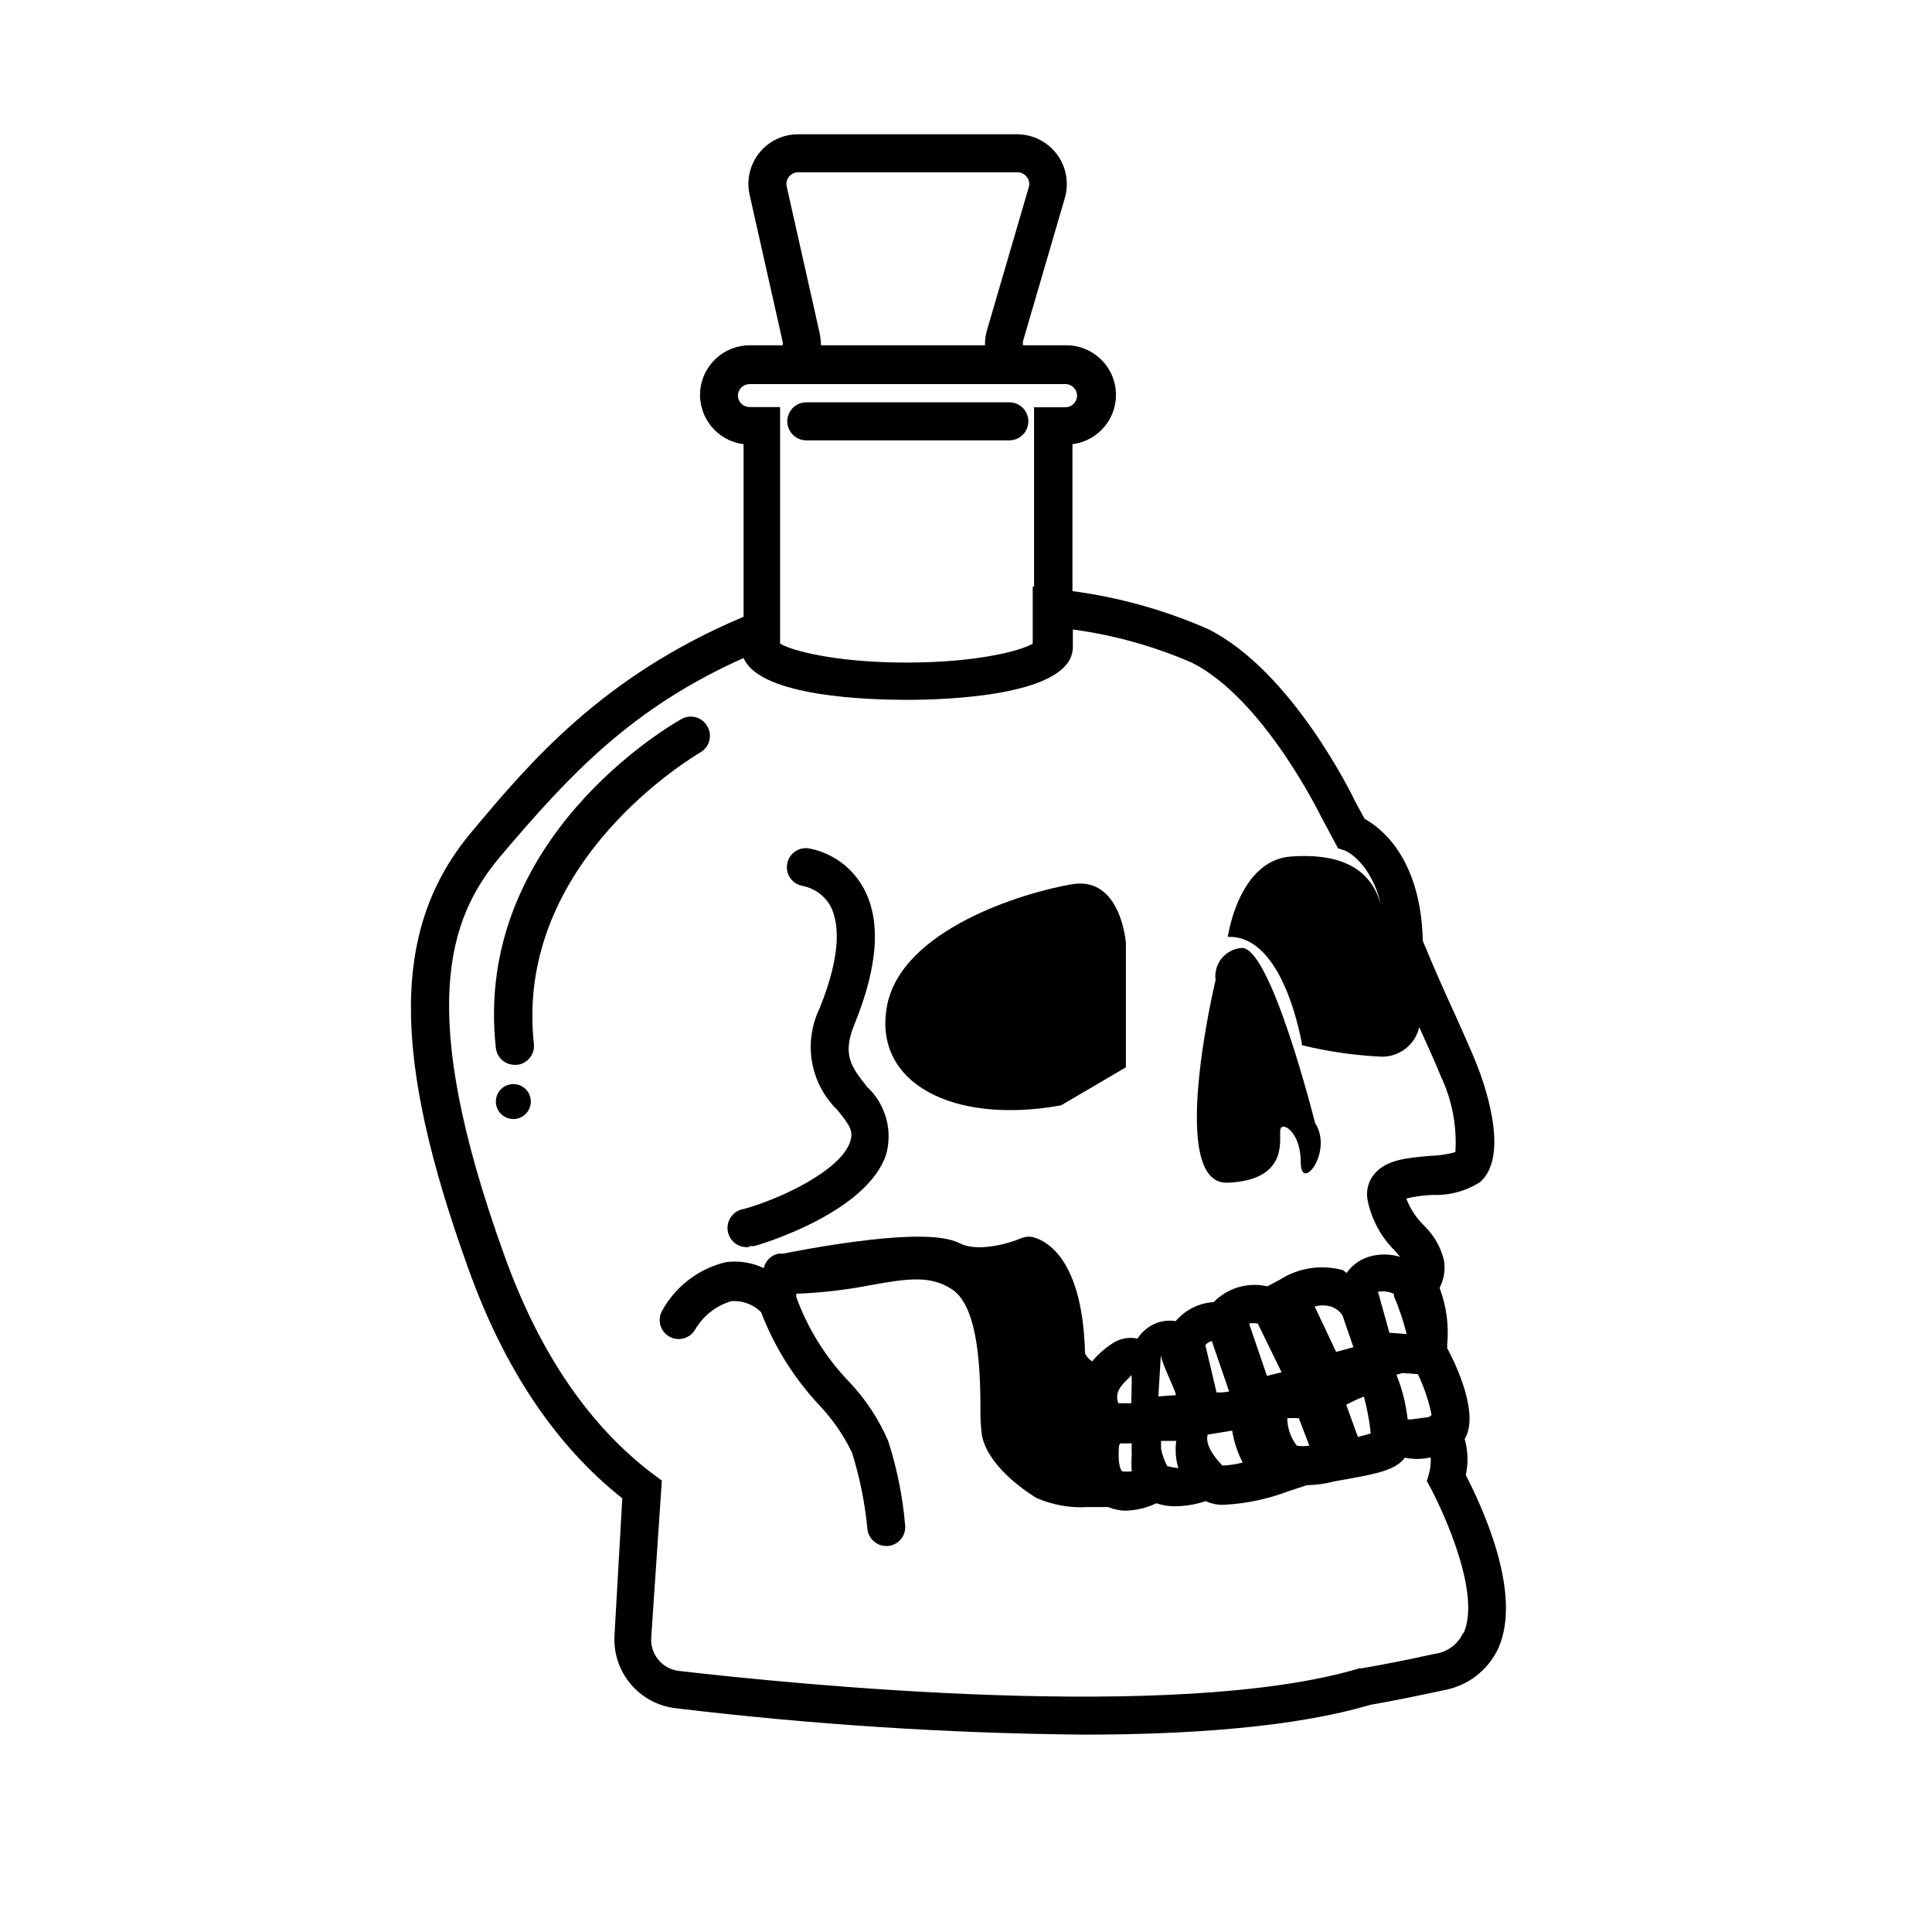 <?xml version="1.0" encoding="UTF-8"?>
<!-- Uploaded to: SVG Repo, www.svgrepo.com, Generator: SVG Repo Mixer Tools -->
<svg fill="#000000" width="800px" height="800px" version="1.1" viewBox="144 144 512 512" xmlns="http://www.w3.org/2000/svg">
 <g>
  <path d="m342.56 474.21c0.469 0.066 0.945 0.066 1.414 0 3.023-0.855 29.625-9.117 34.812-24.082 0.922-3.195 0.941-6.582 0.051-9.785s-2.652-6.094-5.09-8.352c-3.93-5.039-6.75-8.312-3.273-16.625 6.348-15.617 7.106-27.859 2.117-36.477h-0.004c-3.07-5.309-8.324-8.992-14.355-10.078-2.723-0.359-5.231 1.52-5.644 4.231-0.422 2.742 1.445 5.305 4.184 5.746 2.984 0.602 5.578 2.43 7.152 5.039 2.215 3.981 3.527 11.992-2.769 27.508-2.117 4.398-2.797 9.352-1.949 14.16 0.852 4.809 3.188 9.23 6.684 12.641 3.375 4.133 4.383 5.691 3.375 8.516-2.57 7.609-18.59 15.113-28.113 17.734-2.781 0.402-4.711 2.984-4.305 5.766 0.402 2.785 2.984 4.711 5.766 4.309z"/>
  <path d="m425.19 436.93 17.18-10.078v-32.949s-1.258-17.785-14.309-15.566c-13.047 2.215-45.344 12.09-49.02 32.395-3.676 20.301 17.535 31.387 46.148 26.199z"/>
  <path d="m469.32 457.43c16.223-0.656 13.652-11.438 13.957-13.957 0.301-2.519 5.441 0.301 5.441 8.566 0 8.262 8.715-2.871 3.777-10.48 0 0-12.043-48.164-19.801-46.301-2 0.238-3.816 1.27-5.051 2.859-1.23 1.594-1.77 3.613-1.5 5.606 0 0-13.047 54.359 3.176 53.707z"/>
  <path d="m331.53 336.62c-0.621-1.199-1.695-2.094-2.984-2.492-1.289-0.398-2.68-0.262-3.867 0.375-2.266 1.258-55.418 31.488-49.273 87.211v-0.004c0.285 2.566 2.457 4.5 5.039 4.484h0.555c1.328-0.137 2.547-0.801 3.391-1.84 0.84-1.039 1.234-2.371 1.094-3.699-5.344-48.871 43.629-76.883 43.98-77.184 1.188-0.633 2.074-1.711 2.461-2.996 0.387-1.289 0.246-2.676-0.395-3.856z"/>
  <path d="m279.99 431.29c-1.871 0.02-3.547 1.164-4.246 2.894-0.703 1.734-0.293 3.719 1.035 5.035s3.32 1.703 5.047 0.984c1.723-0.723 2.848-2.41 2.848-4.277 0-1.238-0.496-2.426-1.375-3.297-0.879-0.871-2.07-1.352-3.309-1.34z"/>
  <path d="m532.45 534.87c0.699-3.148 0.594-6.422-0.301-9.52 0.156-0.242 0.289-0.496 0.402-0.758 2.922-6.297-2.016-17.734-5.039-23.328v0.004c0.023-0.285 0.023-0.574 0-0.859 0.504-5.125-0.184-10.297-2.016-15.113 1.191-2.258 1.598-4.844 1.16-7.356-0.871-3.543-2.742-6.762-5.391-9.27-2.016-1.996-3.582-4.402-4.586-7.055 2.316-0.547 4.68-0.867 7.055-0.957 4.434 0.18 8.816-1.016 12.543-3.426 8.211-7.305 0.555-27.508-1.059-31.488-1.613-3.981-3.375-7.859-5.492-12.594-2.672-5.844-5.644-12.445-8.664-19.801-0.504-21.766-10.934-29.875-15.418-32.344l-2.469-4.535c-0.656-1.41-16.727-34.613-38.996-45.746h0.004c-11.457-5.035-23.566-8.426-35.973-10.074v-38.945c6.922-0.859 11.973-6.973 11.504-13.934-0.469-6.957-6.293-12.34-13.266-12.266h-11.336c-0.078-0.363-0.078-0.742 0-1.109l11.082-37.938v0.004c1.156-3.984 0.375-8.277-2.113-11.594-2.484-3.316-6.387-5.277-10.531-5.285h-58.039c-4.004-0.008-7.797 1.809-10.297 4.938-2.5 3.129-3.441 7.227-2.551 11.133l8.766 38.996c0.027 0.285 0.027 0.57 0 0.855h-8.613c-6.977-0.074-12.797 5.309-13.266 12.266-0.469 6.961 4.578 13.074 11.504 13.934v45.746c-37.383 15.719-56.629 38.539-72.047 56.98-21.211 25.191-21.461 58.844-0.855 115.88 9.473 26.449 23.176 46.855 40.758 60.758l-2.066 36.324v0.004c-0.273 4.68 1.254 9.289 4.269 12.875 3.019 3.59 7.297 5.887 11.953 6.422 35.832 4.312 71.875 6.648 107.96 7 28.516 0 56.277-2.016 76.176-7.91 5.742-1.008 12.09-2.266 19.496-3.879h0.004c6.301-1.148 11.652-5.277 14.359-11.082 6.699-15.016-5.039-38.895-8.617-45.949zm-88.52-0.957c-0.852 0.109-1.715 0.109-2.57 0-0.402-0.301-1.211-2.168-0.805-6.852l0.352-0.555h3.023c-0.074 0.941-0.074 1.883 0 2.824-0.117 1.523-0.117 3.059 0 4.582zm69.477-47.004v0.555c1.387 3.266 2.516 6.633 3.375 10.074l-4.586-0.352-3.023-10.883h0.004c0.098-0.035 0.203-0.035 0.301 0 1.34-0.207 2.711 0.004 3.93 0.605zm-13.652 5.641 2.922 8.465-4.586 1.258-5.691-12.043v0.004c1.402-0.375 2.879-0.375 4.281 0 1.25 0.414 2.332 1.23 3.074 2.316zm-11.539 27.305 2.769 7.254 0.004 0.004c-1.102 0.18-2.227 0.18-3.328 0-1.605-2.078-2.488-4.625-2.519-7.254 1.023-0.094 2.051-0.094 3.074 0zm-4.586-12.191-3.879 0.957-4.734-13.855v0.004c0.762-0.18 1.555-0.18 2.316 0zm-15.668 24.738c-2.117-2.168-4.637-5.492-3.93-8.211l6.5-1.059c0.484 2.945 1.422 5.801 2.773 8.465-1.75 0.449-3.539 0.719-5.344 0.805zm-1.562-19.398-2.973-12.543h0.004c0.438-0.531 1.039-0.902 1.711-1.059l4.586 13.352c-1.094 0.223-2.211 0.305-3.324 0.254zm-13.098 19.496v0.004c-0.746-1.445-1.289-2.988-1.613-4.586v-2.066h4.031v0.004c-0.34 2.41-0.148 4.871 0.555 7.203-1.004-0.094-2-0.281-2.973-0.555zm-9.473-16.621h-3.426c-1.613-3.777 2.719-6.195 3.426-7.508 0.254 1.562-0.098 5.945 0 7.508zm7.152-1.812 0.656-10.883c0.504 2.769 3.375 8.062 4.031 10.531zm52.852 10.68-3.07-8.465c1.512-0.82 3.078-1.547 4.684-2.164 0.82 3.039 1.41 6.137 1.766 9.27v0.504c-1.113 0.355-2.238 0.656-3.379 0.906zm14.105-4.586h-0.906 0.004c-0.434-4.066-1.434-8.051-2.973-11.84l1.613-0.453 4.082 0.301-0.004 0.004c1.645 3.414 2.863 7.016 3.629 10.73 0 0 0 0.301-0.855 0.656zm-156.68-287.68-8.766-39.043c-0.219-0.922 0.004-1.891 0.605-2.621 0.59-0.73 1.48-1.156 2.418-1.16h58.141c0.977-0.004 1.898 0.465 2.469 1.262 0.613 0.766 0.801 1.785 0.504 2.719l-11.082 37.938h-0.004c-0.371 1.277-0.539 2.602-0.504 3.93h-43.477c-0.008-0.996-0.109-1.992-0.305-2.973zm-21.711 16.375c0.023-1.688 1.387-3.047 3.07-3.074h83.734c1.699 0 3.074 1.379 3.074 3.074 0 1.699-1.375 3.074-3.074 3.074h-8.312v47.508h-0.352v15.113c-2.922 1.863-14.711 5.039-33.453 5.039-18.742 0-30.582-3.176-33.504-5.039v-62.676l-7.91 0.004c-0.836 0.039-1.656-0.258-2.273-0.824-0.613-0.57-0.977-1.363-1-2.199zm192.15 327.98c-1.391 2.973-4.203 5.023-7.457 5.441-7.356 1.613-13.652 2.871-19.297 3.828h-0.605c-48.418 14.508-150.34 4.18-180.41 0.707-4.371-0.5-7.598-4.324-7.356-8.719l2.824-41.715-2.168-1.613c-16.977-12.746-30.23-32.145-39.449-57.738-23.879-65.945-14.711-89.977-1.156-106.1 18.086-21.312 34.508-39.199 64.438-52.547 4.383 10.379 33.754 11.082 43.176 11.082h0.352c10.078 0 43.73-1.008 43.73-14.008v-4.637 0.004c10.848 1.465 21.441 4.418 31.488 8.766 19.145 9.574 34.258 40.758 34.512 41.262l4.281 7.961 1.863 0.605s7.055 2.871 9.672 15.113c0-0.504 0-1.008-0.402-1.461-2.57-8.262-9.523-13.047-23.527-12.09-14.008 0.957-16.828 21.312-16.828 21.312 15.113-0.656 19.699 28.719 19.699 28.719v-0.004c6.875 1.668 13.895 2.684 20.961 3.023 4.785 0.121 9-3.144 10.074-7.809l0.352 0.754c2.066 4.586 3.93 8.664 5.34 12.191h0.004c2.992 6.277 4.328 13.215 3.879 20.152-2.231 0.629-4.535 0.969-6.852 1.008-5.742 0.504-11.688 0.957-14.812 5.039-1.508 1.941-2.078 4.449-1.562 6.852 1.055 5.078 3.598 9.727 7.305 13.352l1.258 1.512h0.004c-2.727-0.832-5.641-0.832-8.363 0-2.356 0.742-4.394 2.25-5.797 4.281l-0.957-0.754c-5.68-1.566-11.758-0.652-16.727 2.519l-3.324 1.762c-5.141-1.18-10.523 0.402-14.207 4.18-3.906 0.238-7.543 2.059-10.074 5.039-1.605-0.254-3.25-0.113-4.789 0.402-2.203 0.77-4.086 2.262-5.34 4.234-2.441-0.516-4.988 0.031-7.004 1.512-1.887 1.262-3.582 2.789-5.035 4.531-0.801-0.523-1.445-1.254-1.867-2.113-0.656-26.852-11.637-30.23-13.855-30.832l0.004-0.004c-1.031-0.203-2.102-0.098-3.074 0.305-2.621 1.16-11.285 3.879-16.223 1.359-2.973-1.461-9.422-3.125-31.035 0-6.699 0.957-12.746 2.117-15.77 2.719h-1.258v0.004c-1.953 0.387-3.492 1.887-3.93 3.828-3.141-1.484-6.637-2.023-10.078-1.562-7.227 1.738-13.379 6.465-16.926 13-1.254 2.391-0.395 5.344 1.941 6.695 2.336 1.352 5.324 0.621 6.773-1.66 2.109-3.719 5.574-6.481 9.672-7.707 2.938-0.23 5.828 0.84 7.91 2.922 3.496 9.133 8.734 17.5 15.418 24.637 3.512 3.715 6.434 7.945 8.664 12.543 2.062 6.559 3.43 13.312 4.082 20.152 0.211 2.625 2.406 4.644 5.039 4.637h0.402c2.746-0.242 4.785-2.641 4.582-5.391-0.641-7.602-2.144-15.105-4.481-22.371-2.516-5.875-6.066-11.25-10.48-15.867-6.144-6.406-10.879-14.027-13.906-22.371v-0.855c6.598-0.25 13.168-1.008 19.648-2.266 10.078-1.812 15.871-2.621 21.562 1.059 7.356 4.734 7.508 22.57 7.609 31.086v-0.004c-0.074 2.609 0.059 5.223 0.402 7.809 1.664 7.758 10.629 14.105 14.41 16.426 4.309 1.891 9.008 2.719 13.703 2.418h5.289c1.5 0.629 3.109 0.957 4.734 0.957 2.797-0.078 5.547-0.746 8.062-1.965 1.617 0.566 3.324 0.84 5.039 0.805 2.738-0.035 5.457-0.496 8.059-1.359 1.578 0.73 3.309 1.059 5.039 0.957 5.723-0.316 11.363-1.504 16.727-3.527l5.039-1.664v0.004c2.449-0.043 4.887-0.379 7.254-1.008l4.231-0.754c7.055-1.309 12.043-2.266 14.461-5.492 1.098 0.188 2.211 0.289 3.324 0.301 1.188-0.016 2.367-0.152 3.527-0.402 0.109 1.457-0.043 2.926-0.453 4.332l-0.555 1.965 1.008 1.812c3.426 6.5 13.352 27.91 8.766 38.391z"/>
  <path d="m357.68 260.7h53.805c2.785 0 5.039-2.254 5.039-5.039 0-2.781-2.254-5.039-5.039-5.039h-53.805c-2.785 0-5.039 2.258-5.039 5.039 0 2.785 2.254 5.039 5.039 5.039z"/>
 </g>
</svg>